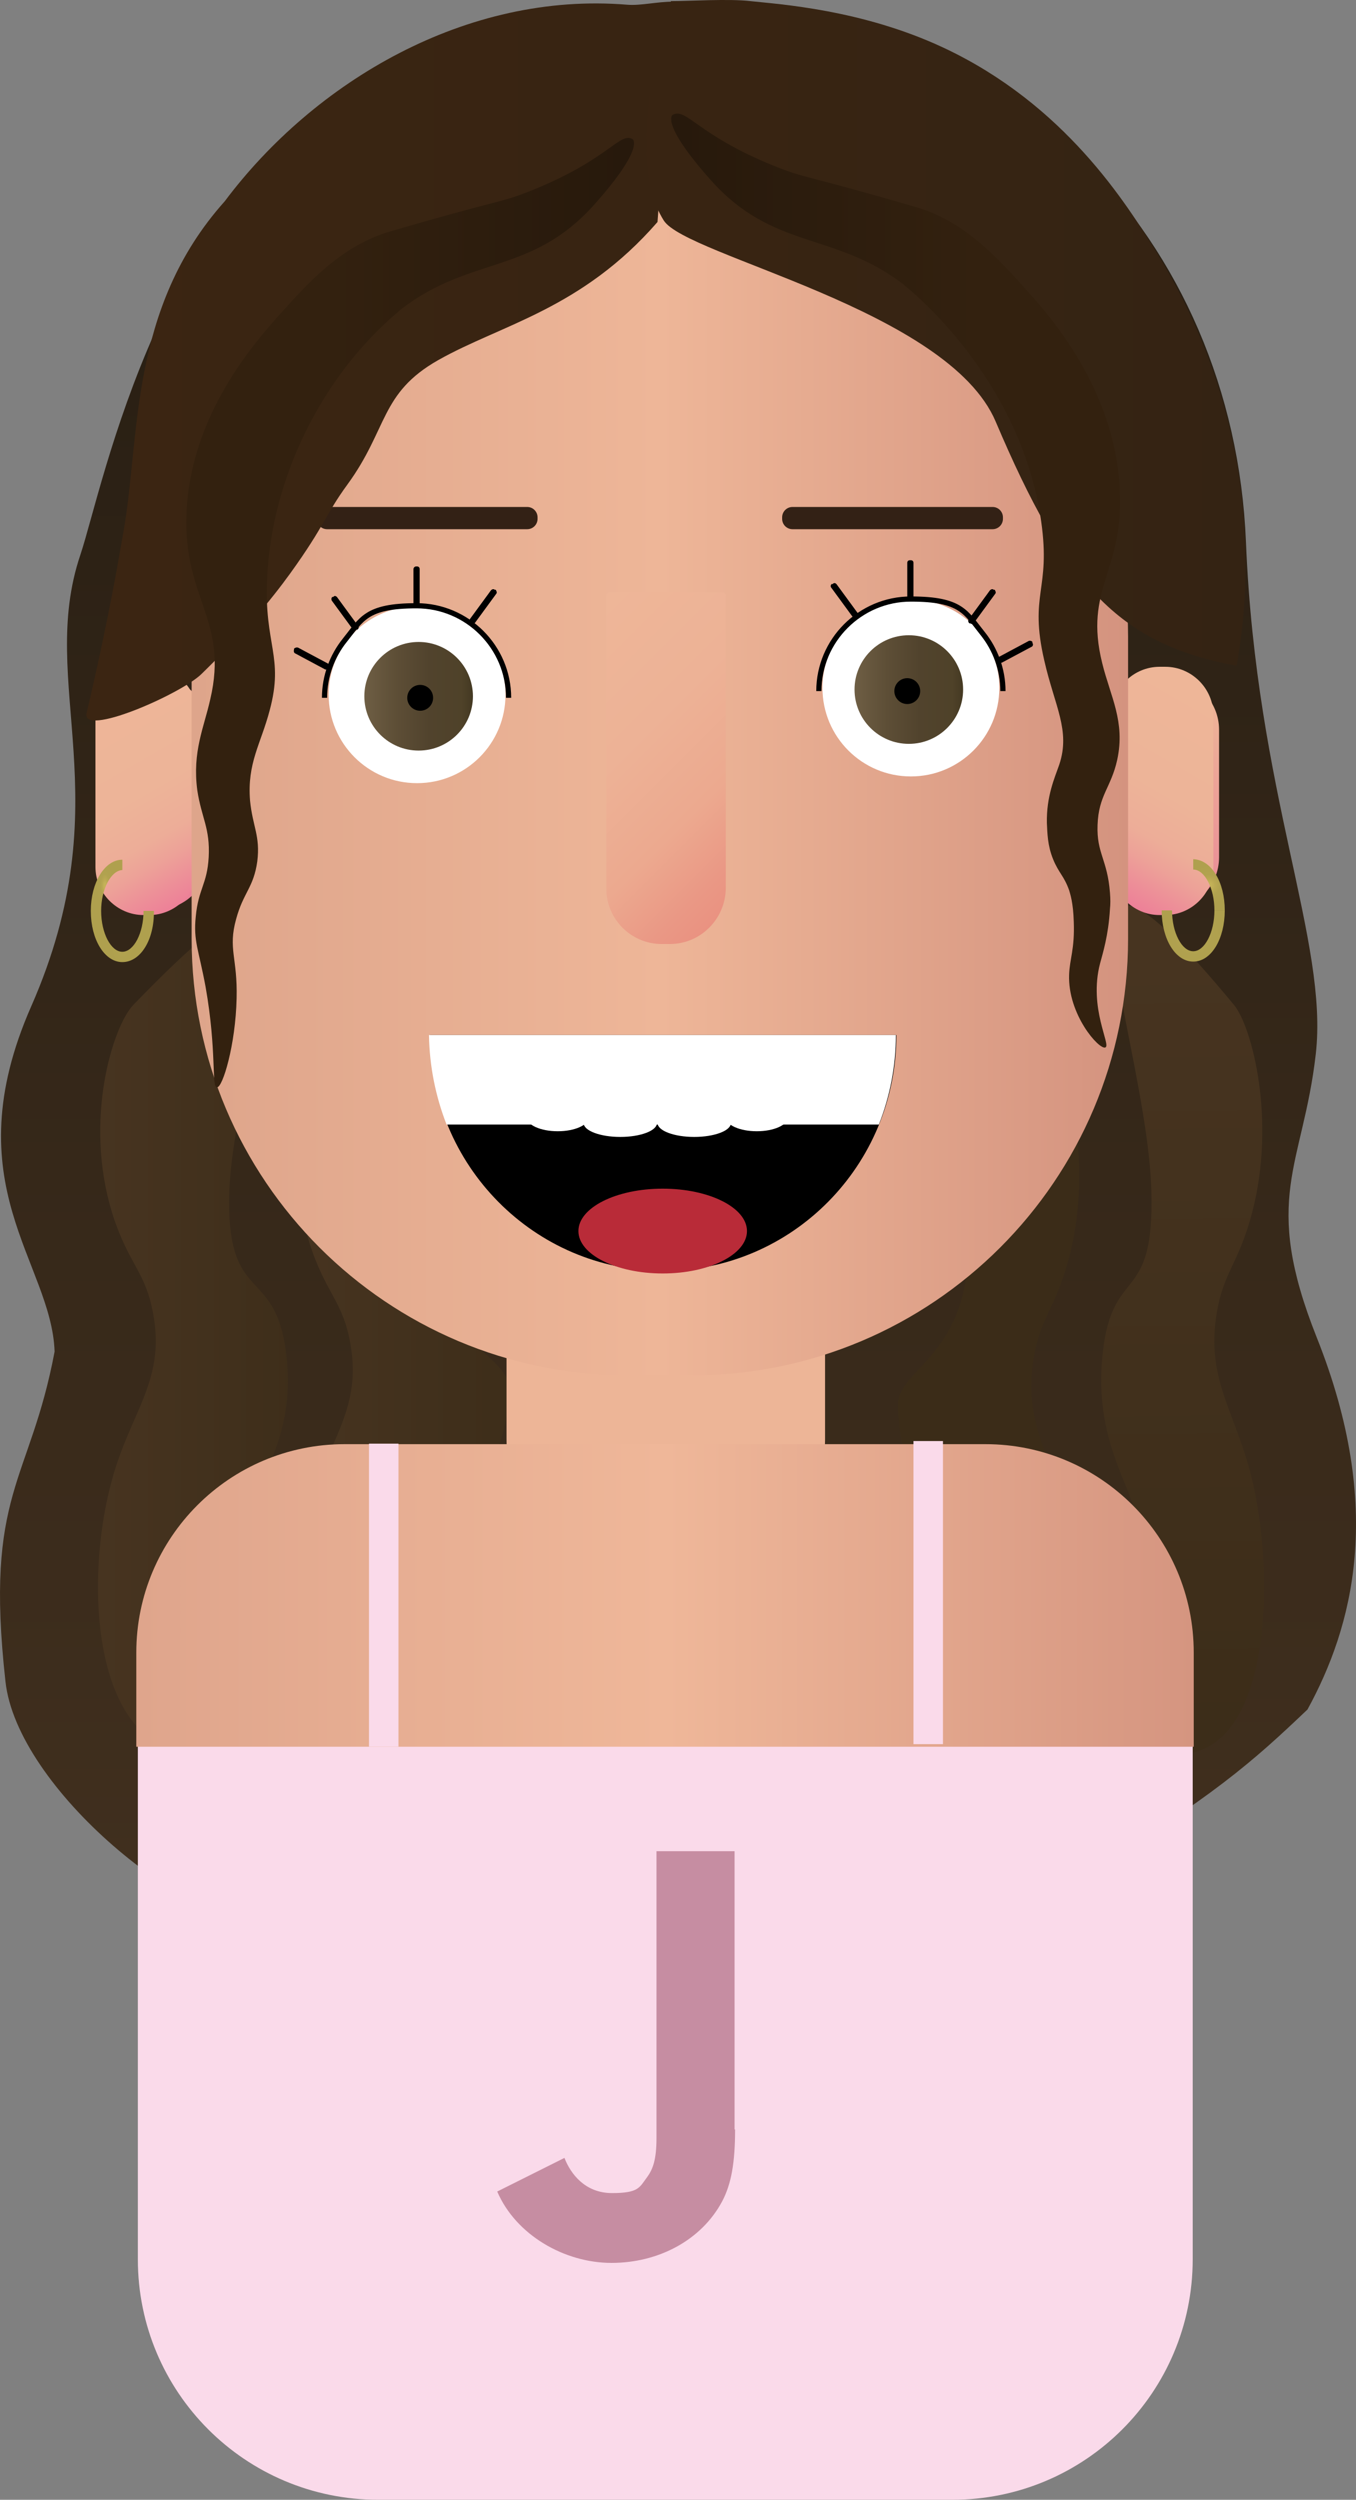 <?xml version="1.0" encoding="UTF-8"?>
<svg id="ca" data-name="Jasmin" xmlns="http://www.w3.org/2000/svg" width="262.24" height="483.32" xmlns:xlink="http://www.w3.org/1999/xlink" viewBox="0 0 262.24 483.32">
  <rect x="0" y="0" width="262.24" height="483.32" fill="#808080" stroke="none"/>
  <defs>
    <style>
      .cz {
        fill: #edb597;
      }

      .cz, .da, .db, .dc, .dd, .de, .df, .dg, .dh, .di, .dj, .dk, .dl, .dm, .dn, .do, .dp, .dq, .dr, .ds, .dt, .du, .dv, .dw, .dx, .dy, .dz, .ea, .eb {
        stroke-width: 0px;
      }

      .da {
        fill: #000;
      }

      .db {
        fill: #c68da2;
      }

      .ec {
        fill: none;
        stroke: #000;
        stroke-miterlimit: 10;
      }

      .dc {
        fill: #332115;
      }

      .dd {
        fill: #b92b38;
      }

      .de {
        fill: #fadaea;
      }

      .df {
        fill: #fff;
      }

      .dg {
        fill: url(#cp);
      }

      .dh {
        fill: url(#cu);
      }

      .di {
        fill: url(#cv);
      }

      .dj {
        fill: url(#cs);
      }

      .dk {
        fill: url(#cx);
      }

      .dl {
        fill: url(#co);
      }

      .dm {
        fill: url(#cq);
      }

      .dn {
        fill: url(#cr);
      }

      .do {
        fill: url(#cl);
      }

      .dp {
        fill: url(#ck);
      }

      .dq {
        fill: url(#cm);
      }

      .dr {
        fill: url(#cg);
      }

      .ds {
        fill: url(#ci);
      }

      .dt {
        fill: url(#cd);
      }

      .du {
        fill: url(#cj);
      }

      .dv {
        fill: url(#cf);
      }

      .dw {
        fill: url(#ce);
      }

      .dx {
        fill: url(#cn);
      }

      .dy {
        fill: url(#cc);
      }

      .dz {
        fill: url(#ct);
      }

      .ea {
        fill: url(#cw);
      }

      .eb {
        fill: url(#cy);
      }
    </style>
    <linearGradient id="cc" x1="131.12" y1="112.12" x2="131.12" y2="-237.68" gradientTransform="translate(0 250)" gradientUnits="userSpaceOnUse">
      <stop offset="0" stop-color="#402f1e"/>
      <stop offset="1" stop-color="#261d12"/>
    </linearGradient>
    <linearGradient id="cd" x1="-2128.74" y1="-66.39" x2="-2130.14" y2="100.11" gradientTransform="translate(-1693.98 250) rotate(-180) scale(.9 -1)" gradientUnits="userSpaceOnUse">
      <stop offset="0" stop-color="#473420"/>
      <stop offset="1" stop-color="#3b2c18"/>
    </linearGradient>
    <linearGradient id="ce" x1="-2585.31" y1="15.95" x2="-2534.51" y2="15.95" xlink:href="#cd"/>
    <linearGradient id="cf" x1="19.06" y1="10679.43" x2="69.88" y2="10679.43" gradientTransform="translate(0 10936.68) scale(1 -1)" xlink:href="#cd"/>
    <linearGradient id="cg" x1="57.16" y1="12.85" x2="107.98" y2="12.85" gradientTransform="translate(0 250)" xlink:href="#cd"/>
    <linearGradient id="ci" x1="26.36" y1="426.97" x2="230.86" y2="426.97" gradientTransform="translate(0 -118.5)" gradientUnits="userSpaceOnUse">
      <stop offset="0" stop-color="#dfa58c"/>
      <stop offset=".5" stop-color="#efb799"/>
      <stop offset="1" stop-color="#d59580"/>
    </linearGradient>
    <linearGradient id="cj" x1="-3185.97" y1="-114.98" x2="-3164.76" y2="-78.17" gradientTransform="translate(-2950.55 250) rotate(-180) scale(1 -1)" gradientUnits="userSpaceOnUse">
      <stop offset="0" stop-color="#edb597"/>
      <stop offset="1" stop-color="#ea8097"/>
    </linearGradient>
    <linearGradient id="ck" x1="18.76" y1="-114.98" x2="40.06" y2="-78.18" gradientTransform="translate(0 250)" xlink:href="#cj"/>
    <linearGradient id="cl" x1="-3186.51" y1="-116.38" x2="-3164.21" y2="-77.78" gradientTransform="translate(-2950.55 250) rotate(-180) scale(1 -1)" gradientUnits="userSpaceOnUse">
      <stop offset="0" stop-color="#eeb698"/>
      <stop offset=".5" stop-color="#edb498"/>
      <stop offset=".7" stop-color="#edad98"/>
      <stop offset=".8" stop-color="#eda198"/>
      <stop offset=".9" stop-color="#ed9098"/>
      <stop offset="1" stop-color="#ed8098"/>
    </linearGradient>
    <linearGradient id="cm" x1="17.16" y1="-116.38" x2="39.46" y2="-77.78" gradientTransform="translate(0 250)" xlink:href="#cl"/>
    <radialGradient id="cn" cx="230.76" cy="-69.08" fx="230.76" fy="-69.08" r="5.6" gradientTransform="translate(0 250)" gradientUnits="userSpaceOnUse">
      <stop offset=".1" stop-color="#c4b258"/>
      <stop offset=".3" stop-color="#b9a852"/>
      <stop offset=".5" stop-color="#b1a24f"/>
      <stop offset="1" stop-color="#afa04e"/>
    </radialGradient>
    <radialGradient id="co" cx="233.86" cy="-78.88" fx="233.86" fy="-78.88" r="4.1" xlink:href="#cn"/>
    <radialGradient id="cp" cx="8596.94" cy="-3270.28" fx="8596.94" fy="-3270.28" r="6.1" gradientTransform="translate(1331.79 8778.07) rotate(-90) scale(1 .4)" xlink:href="#cn"/>
    <radialGradient id="cq" cx="8593.84" cy="-3280.98" fx="8593.84" fy="-3280.98" r="4.4" gradientTransform="translate(1332.69 8765.07) rotate(-90) scale(1 .4)" xlink:href="#cn"/>
    <linearGradient id="cr" x1="37.06" y1="-97.68" x2="218.16" y2="-97.68" gradientTransform="translate(0 250)" gradientUnits="userSpaceOnUse">
      <stop offset="0" stop-color="#dea58b"/>
      <stop offset=".5" stop-color="#eeb698"/>
      <stop offset="1" stop-color="#d4937f"/>
    </linearGradient>
    <linearGradient id="cs" x1="107.7" y1="-125.54" x2="149.88" y2="-83.36" gradientTransform="translate(0 250)" gradientUnits="userSpaceOnUse">
      <stop offset="0" stop-color="#eeb698"/>
      <stop offset=".4" stop-color="#edb296"/>
      <stop offset=".7" stop-color="#eca98f"/>
      <stop offset=".9" stop-color="#ea9885"/>
      <stop offset="1" stop-color="#ea9281"/>
    </linearGradient>
    <linearGradient id="ct" x1="70.46" y1="-115.38" x2="91.36" y2="-115.38" gradientTransform="translate(0 250)" gradientUnits="userSpaceOnUse">
      <stop offset="0" stop-color="#6e5e44"/>
      <stop offset=".3" stop-color="#5d4e36"/>
      <stop offset=".6" stop-color="#51432d"/>
      <stop offset=".9" stop-color="#4f4229"/>
      <stop offset="1" stop-color="#443922"/>
      <stop offset="1" stop-color="#38301b"/>
    </linearGradient>
    <linearGradient id="cu" x1="165.36" y1="-116.68" x2="186.26" y2="-116.68" xlink:href="#ct"/>
    <linearGradient id="cv" x1="18.86" y1="-180.19" x2="279.16" y2="-180.19" gradientTransform="translate(0 250)" gradientUnits="userSpaceOnUse">
      <stop offset="0" stop-color="#3b2512"/>
      <stop offset="1" stop-color="#332313"/>
    </linearGradient>
    <linearGradient id="cw" x1="63.26" y1="-131.56" x2="149.85" y2="-131.56" gradientTransform="translate(0 250)" gradientUnits="userSpaceOnUse">
      <stop offset="0" stop-color="#33210f"/>
      <stop offset="1" stop-color="#21150a"/>
    </linearGradient>
    <linearGradient id="cx" x1="58.96" y1="-185.64" x2="272.46" y2="-185.64" xlink:href="#cv"/>
    <linearGradient id="cy" x1="6821.09" y1="-137.74" x2="6907.69" y2="-137.74" gradientTransform="translate(7010.35 250) rotate(-180) scale(1 -1)" xlink:href="#cw"/>
  </defs>
  <g id="cb" data-name="by">
    <g>
      <path class="dy" d="M208.76,363.12l-153.6,10.1c-18.9,0-51.9-27.7-54.1-48.1-4.1-36.7,4.7-38.3,9.5-63.8-.6-17.3-19.7-32.3-4.5-66.8,17.6-40.1,1-62.2,9.5-87.3,4.5-13.5,15.3-70.8,57.2-94.1,14.2-7.9,30.7-12.1,49.3-12.1h15.1c57.3,0,101.4,45,103.8,103.8,2,48.7,16,77.2,13.5,99s-10.6,27.7.2,54.8c13.2,33.1,6.9,56-1.8,71.9-10.5,10-18.3,17-44.1,32.6h0Z"/>
      <path class="dt" d="M238.66,194.32c3.4,4.1,8.2,22.1,3.5,40.1-2.7,10.3-5.7,11.4-7,20.4-1.7,12.4,3.9,18.4,7,31.3,4,16.9,3.6,43.5-7.5,51-11.9,8-34.1-6.8-33.7-15.6.4-7.2,15.4-6.1,19.1-17.7,3.9-12.3-8.3-19.6-7-40,1.4-20.2,10.3-10.3,9.6-33.7-.9-30.1-23.8-84,16-35.8h0Z"/>
      <path class="dw" d="M203.26,203.02c3.4,4.1,8.2,22.1,3.5,40.1-2.7,10.3-5.7,11.4-7,20.4-1.7,12.4,3.9,18.4,7,31.3,4,16.9,3.6,43.5-7.5,51-11.9,8-34.1-6.8-33.7-15.6.4-7.2,15.4-6.1,19.1-17.7,3.9-12.3-10.6-20.3-11-40.8-.2-7.2,14.4-9.5,13.6-32.9-.9-30.1-23.8-84,16-35.8h0Z"/>
      <path class="dv" d="M25.76,194.32c-3.9,4.1-9.6,22.1-4.1,40.1,3.2,10.3,6.7,11.4,8.1,20.4,2,12.4-4.6,18.4-8.1,31.3-4.7,16.9-4.2,43.5,8.8,51,13.8,8,39.8-6.8,39.3-15.6-.4-7.2-18-6.1-22.3-17.7-4.6-12.3,9.7-19.6,8.1-40-1.6-20.2-12-10.3-11.2-33.7,1.2-30.1,27.9-84-18.6-35.8h0Z"/>
      <path class="dr" d="M63.86,199.92c-3.9,4.1-9.6,22.1-4.1,40.1,3.2,10.3,6.7,11.4,8.1,20.4,2,12.4-4.6,18.4-8.1,31.3-4.7,16.9-4.2,43.5,8.8,51,13.8,8,39.8-6.8,39.3-15.6-.4-7.2-18-6.1-22.3-17.7-4.6-12.3,12.4-20.3,12.9-40.8.2-7.2-16.8-9.5-15.9-32.9,1.1-30.1,27.8-84-18.7-35.8h0Z"/>
    </g>
    <g id="ch" data-name="Körper">
      <path class="de" d="M186.96,279.42s-.1-.1-.2-.1h-115.3c-24.9.9-44.8,21.3-44.8,46.5v111c0,25.7,20.8,46.5,46.5,46.5h111c25.7,0,46.5-20.8,46.5-46.5v-111c.1-24.8-19.3-45-43.7-46.4h0Z"/>
      <path class="db" d="M142.16,411.72c0,6.3-.7,10.5-2.5,13.9-4,7.5-12.3,11.9-21.4,11.9s-18.5-5.4-22.1-13.8l13-6.5c1.2,3.1,4,6.8,9.2,6.8s5.3-1.1,6.8-3.1c1.1-1.5,1.8-3.4,1.8-7.5v-55.5h15.1v53.8h.1Z"/>
      <path class="cz" d="M159.56,231.22v47.1c-.1,15.8-13,28.6-28.8,28.6h-4.2c-15.8,0-28.6-12.9-28.6-28.7v-47.1c.1,0,61.6.1,61.6.1h0Z"/>
      <path class="ds" d="M230.76,337.72H26.36v-18.2c0-22.2,18-40.3,40.3-40.3h123.9c22.2,0,40.3,18,40.3,40.3v18.2h-.1Z"/>
      <rect class="de" x="71.36" y="279.12" width="5.7" height="58.6"/>
      <rect class="de" x="176.66" y="278.62" width="5.7" height="58.6"/>
    </g>
    <g>
      <path class="du" d="M224.06,130.92h1.5c5.7,0,10.2,4.6,10.2,10.2v24.6c0,5.7-4.6,10.2-10.2,10.2h-1.5c-5.7,0-10.2-4.6-10.2-10.2v-24.5c0-5.7,4.5-10.3,10.2-10.3Z"/>
      <path class="dp" d="M28.66,130.92h1.5c5.7,0,10.2,4.6,10.2,10.2v24.6c0,5.7-4.6,10.2-10.2,10.2h-1.5c-5.7,0-10.2-4.6-10.2-10.2v-24.5c0-5.7,4.6-10.3,10.2-10.3Z"/>
      <path class="do" d="M224.26,128.92h1.1c5.1,0,9.3,4.2,9.3,9.3v29.4c0,5.1-4.2,9.3-9.3,9.3h-1.1c-5.1,0-9.3-4.2-9.3-9.3v-29.4c0-5.1,4.2-9.3,9.3-9.3Z"/>
      <path class="dq" d="M27.76,128.92h1.1c5.1,0,9.3,4.2,9.3,9.3v29.4c0,5.1-4.2,9.3-9.3,9.3h-1.1c-5.1,0-9.3-4.2-9.3-9.3v-29.4c0-5.1,4.2-9.3,9.3-9.3Z"/>
      <g>
        <g>
          <path class="dx" d="M230.76,185.92c-3.4,0-6.1-4.3-6.1-9.9h2c0,4.3,1.9,7.9,4.1,7.9s4.1-3.6,4.1-7.9h2c0,5.5-2.6,9.9-6.1,9.9Z"/>
          <path class="dl" d="M236.86,176.02h-2c0-4.3-1.9-7.9-4.1-7.9v-2c3.5.1,6.1,4.4,6.1,9.9Z"/>
        </g>
        <g>
          <path class="dg" d="M23.66,186.02c-3.4,0-6.1-4.3-6.1-9.9h2c0,4.3,1.9,7.9,4.1,7.9s4.1-3.6,4.1-7.9h2c.1,5.6-2.6,9.9-6.1,9.9Z"/>
          <path class="dm" d="M19.56,176.12h-2c0-5.5,2.7-9.9,6.1-9.9v2c-2.2.1-4.1,3.7-4.1,7.9Z"/>
        </g>
      </g>
      <path class="dn" d="M121.46,38.72h12.3c46.6,0,84.4,37.8,84.4,84.4v58.4c0,46.6-37.8,84.4-84.4,84.4h-12.3c-46.6,0-84.4-37.8-84.4-84.4v-58.4c0-46.6,37.8-84.4,84.4-84.4Z"/>
      <path class="dj" d="M129.56,182.52h-1.6c-5.9,0-10.7-4.8-10.7-10.7v-56.7c0-.3.3-.6.6-.6h21.9c.3,0,.6.3.6.6v56.7c-.1,5.9-4.9,10.7-10.8,10.7h0Z"/>
      <path class="da" d="M173.36,200.12c0,25.2-20.2,45.6-45.1,45.6s-45.1-20.4-45.1-45.6"/>
      <path class="df" d="M86.36,217.42h83.6c2.1-5.3,3.3-11.2,3.3-17.3h-90.3c.1,6.1,1.3,11.9,3.4,17.3Z"/>
      <ellipse class="dd" cx="128.16" cy="238.02" rx="16.3" ry="8.2"/>
      <path class="dc" d="M63.26,98.02h38.7c1.1,0,2,.9,2,2v.3c0,1.1-.9,2-2,2h-38.7c-1.1,0-2-.9-2-2v-.3c0-1.1.9-2,2-2Z"/>
      <path class="dc" d="M153.26,98.02h38.7c1.1,0,2,.9,2,2v.3c0,1.1-.9,2-2,2h-38.7c-1.1,0-2-.9-2-2v-.3c0-1.1.9-2,2-2Z"/>
      <circle class="df" cx="80.66" cy="134.32" r="17.1"/>
      <circle class="dz" cx="80.96" cy="134.62" r="10.5"/>
      <circle class="da" cx="81.26" cy="134.92" r="2.5"/>
      <path class="ec" d="M98.36,134.92c0-9.8-8-17.8-17.8-17.8s-10.6,2.6-13.9,6.7c-2.4,3-3.9,6.9-3.9,11.1"/>
      <path class="da" d="M80.46,109.52h.2c.3,0,.5.2.5.5v6.6c0,.3-.2.5-.5.5h-.2c-.3,0-.5-.2-.5-.5v-6.6c0-.2.2-.5.5-.5Z"/>
      <path class="da" d="M64.26,115.42h.2c.2-.3.5-.2.7,0l4.1,5.6c.2.2.1.5-.1.7h-.2c-.2.3-.5.2-.7,0l-4.1-5.6c-.1-.2-.1-.5.1-.7Z"/>
      <path class="da" d="M56.86,125.62v-.2c.2-.2.5-.3.8-.2l5.8,3.1c.2.1.3.4.2.7v.2c-.2.2-.5.3-.8.2l-5.8-3.1c-.2-.1-.3-.4-.2-.7Z"/>
      <path class="da" d="M90.86,119.72l4.1-5.6c.2-.2.5-.3.7-.1h.2c.2.3.3.6.1.8l-4.1,5.6c-.2.2-.5.3-.7.1h-.2c-.2-.2-.3-.5-.1-.8Z"/>
      <circle class="df" cx="176.16" cy="133.02" r="17.1"/>
      <circle class="dh" cx="175.76" cy="133.32" r="10.5"/>
      <circle class="da" cx="175.46" cy="133.62" r="2.5"/>
      <path class="ec" d="M158.36,133.62c0-9.8,8-17.8,17.8-17.8s10.6,2.6,13.9,6.7c2.4,3,3.9,6.9,3.9,11.1"/>
      <path class="da" d="M175.96,108.32h.2c.3,0,.5.2.5.5v6.6c0,.3-.2.5-.5.5h-.2c-.3,0-.5-.2-.5-.5v-6.6c0-.3.2-.5.5-.5Z"/>
      <path class="da" d="M187.36,119.72l4.1-5.6c.2-.2.5-.3.7-.1h.2c.2.3.3.6.1.8l-4.1,5.6c-.2.2-.5.3-.7.1h-.2c-.2-.2-.3-.5-.1-.8Z"/>
      <path class="da" d="M193.16,127.02l5.8-3.1c.2-.1.6,0,.7.2v.2c.2.2.1.6-.1.7l-5.8,3.1c-.2.1-.6,0-.7-.2v-.2c-.2-.3-.1-.6.1-.7Z"/>
      <path class="da" d="M160.86,112.92h.2c.2-.3.5-.2.7,0l4.1,5.6c.2.2.1.5-.1.7h-.2c-.2.3-.5.2-.7,0l-4.1-5.6c-.2-.2-.1-.6.1-.7Z"/>
      <ellipse class="df" cx="119.96" cy="217.12" rx="7.1" ry="2.7"/>
      <ellipse class="df" cx="134.26" cy="217.12" rx="7.1" ry="2.7"/>
      <ellipse class="df" cx="107.86" cy="216.02" rx="6" ry="2.7"/>
      <ellipse class="df" cx="146.36" cy="216.02" rx="6" ry="2.7"/>
    </g>
    <g>
      <path class="di" d="M130.26.32c-3.3,0-6.3.8-8.9.6-31.2-2.6-60.6,14.9-77.9,38-18.6,20.8-16.3,45.5-19.6,64-.7,3.7-2.4,14.9-7.1,34.9-1.2,4.9,18.2-3.6,22.2-7.5,8.1-7.9,13.3-14.1,17.2-19.5,6.7-9.3,6.7-11.2,11-17.1,7.9-10.8,6.3-17.7,17.6-24.1,12.2-6.9,27.7-9.8,42.4-26.7"/>
      <path class="ea" d="M103.06,36.72c-6.4,2.6-5.6,1.6-27.5,8-9.8,2.8-16.4,10.5-21.4,16-4.7,5.3-17.4,19.4-18.1,38.7-.6,16.4,8.2,20.5,4.6,35.8-1.2,5.4-3.5,10.1-2.5,17.6.8,5.3,2.5,7.3,2.2,12.9-.3,5.3-2,6.1-2.5,11.5-.5,4.7.6,6.5,1.9,13.6,2.2,12.4,1.1,19.4,2.2,19.4,1.1.1,3.6-8.2,3.8-17.2.2-7.9-1.7-9.5-.1-15.3,1.4-5.2,3.4-6.1,4.1-11.2.6-4.9-.9-6.7-1.4-11.7-.6-7.3,2.1-11,3.8-17.5,2.8-10.4-1.1-12.6-.5-25.4.8-19.3,10.5-39.1,25.3-51.6.1-.1.3-.3.7-.6,13.4-10.3,25.2-6.6,37.3-20.2,9.8-11,7.4-12.6,7.4-12.6-2.5-1.5-4.5,3.8-19.3,9.8h0Z"/>
      <path class="dk" d="M128.36,42.62c4.3,6.9,55,17.2,64.2,38.9,13.3,31.3,23.6,43,46.6,47.2,1.4-7.8,2.5-19,1-32.4-2.5-22.1-10.9-38.5-16.6-47.7s-17.6-28.4-41.1-39.4C166.66,1.82,150.66.82,145.16.22c-4.1-.5-12,0-15.4,0,.2,0-9.9,28.9-1.4,42.4h0Z"/>
      <path class="eb" d="M149.56,32.02c6.4,2.6,5.6,1.6,27.5,8,9.8,2.8,16.4,10.5,21.4,16,4.4,4.9,17.2,19.1,18.1,38.7.8,15.8-7,19-3.4,33.5,1.6,6.5,4.5,11.3,2.9,18.7-1.2,5.4-3.6,6.8-3.8,12.6-.2,5.5,1.9,6.6,2.4,13.1.1,1.2.1,2.2,0,3.1-.3,5.2-1.4,8.6-1.9,10.5-2.3,8.7,2.2,15.9,1,16.3-1.2.5-7.3-6.4-7-14.1.1-3,1.1-4.9.9-10.2-.1-3.7-.7-5.4-.9-6.1-1-2.8-2-3.3-3.1-6s-1.1-5.1-1.2-7c-.1-5.2,1.5-8.7,2.4-11.3,2.2-6.6-.9-11.3-2.9-20.1-3-13,1.3-13.5-.6-26.9-3.7-26.1-22.9-42.7-25.9-45.2-.3-.2-.5-.4-.7-.6-13.4-10.3-25.2-6.6-37.3-20.2-9.8-11-7.4-12.6-7.4-12.6,2.7-1.5,4.7,3.8,19.5,9.8h0Z"/>
    </g>
  </g>
</svg>